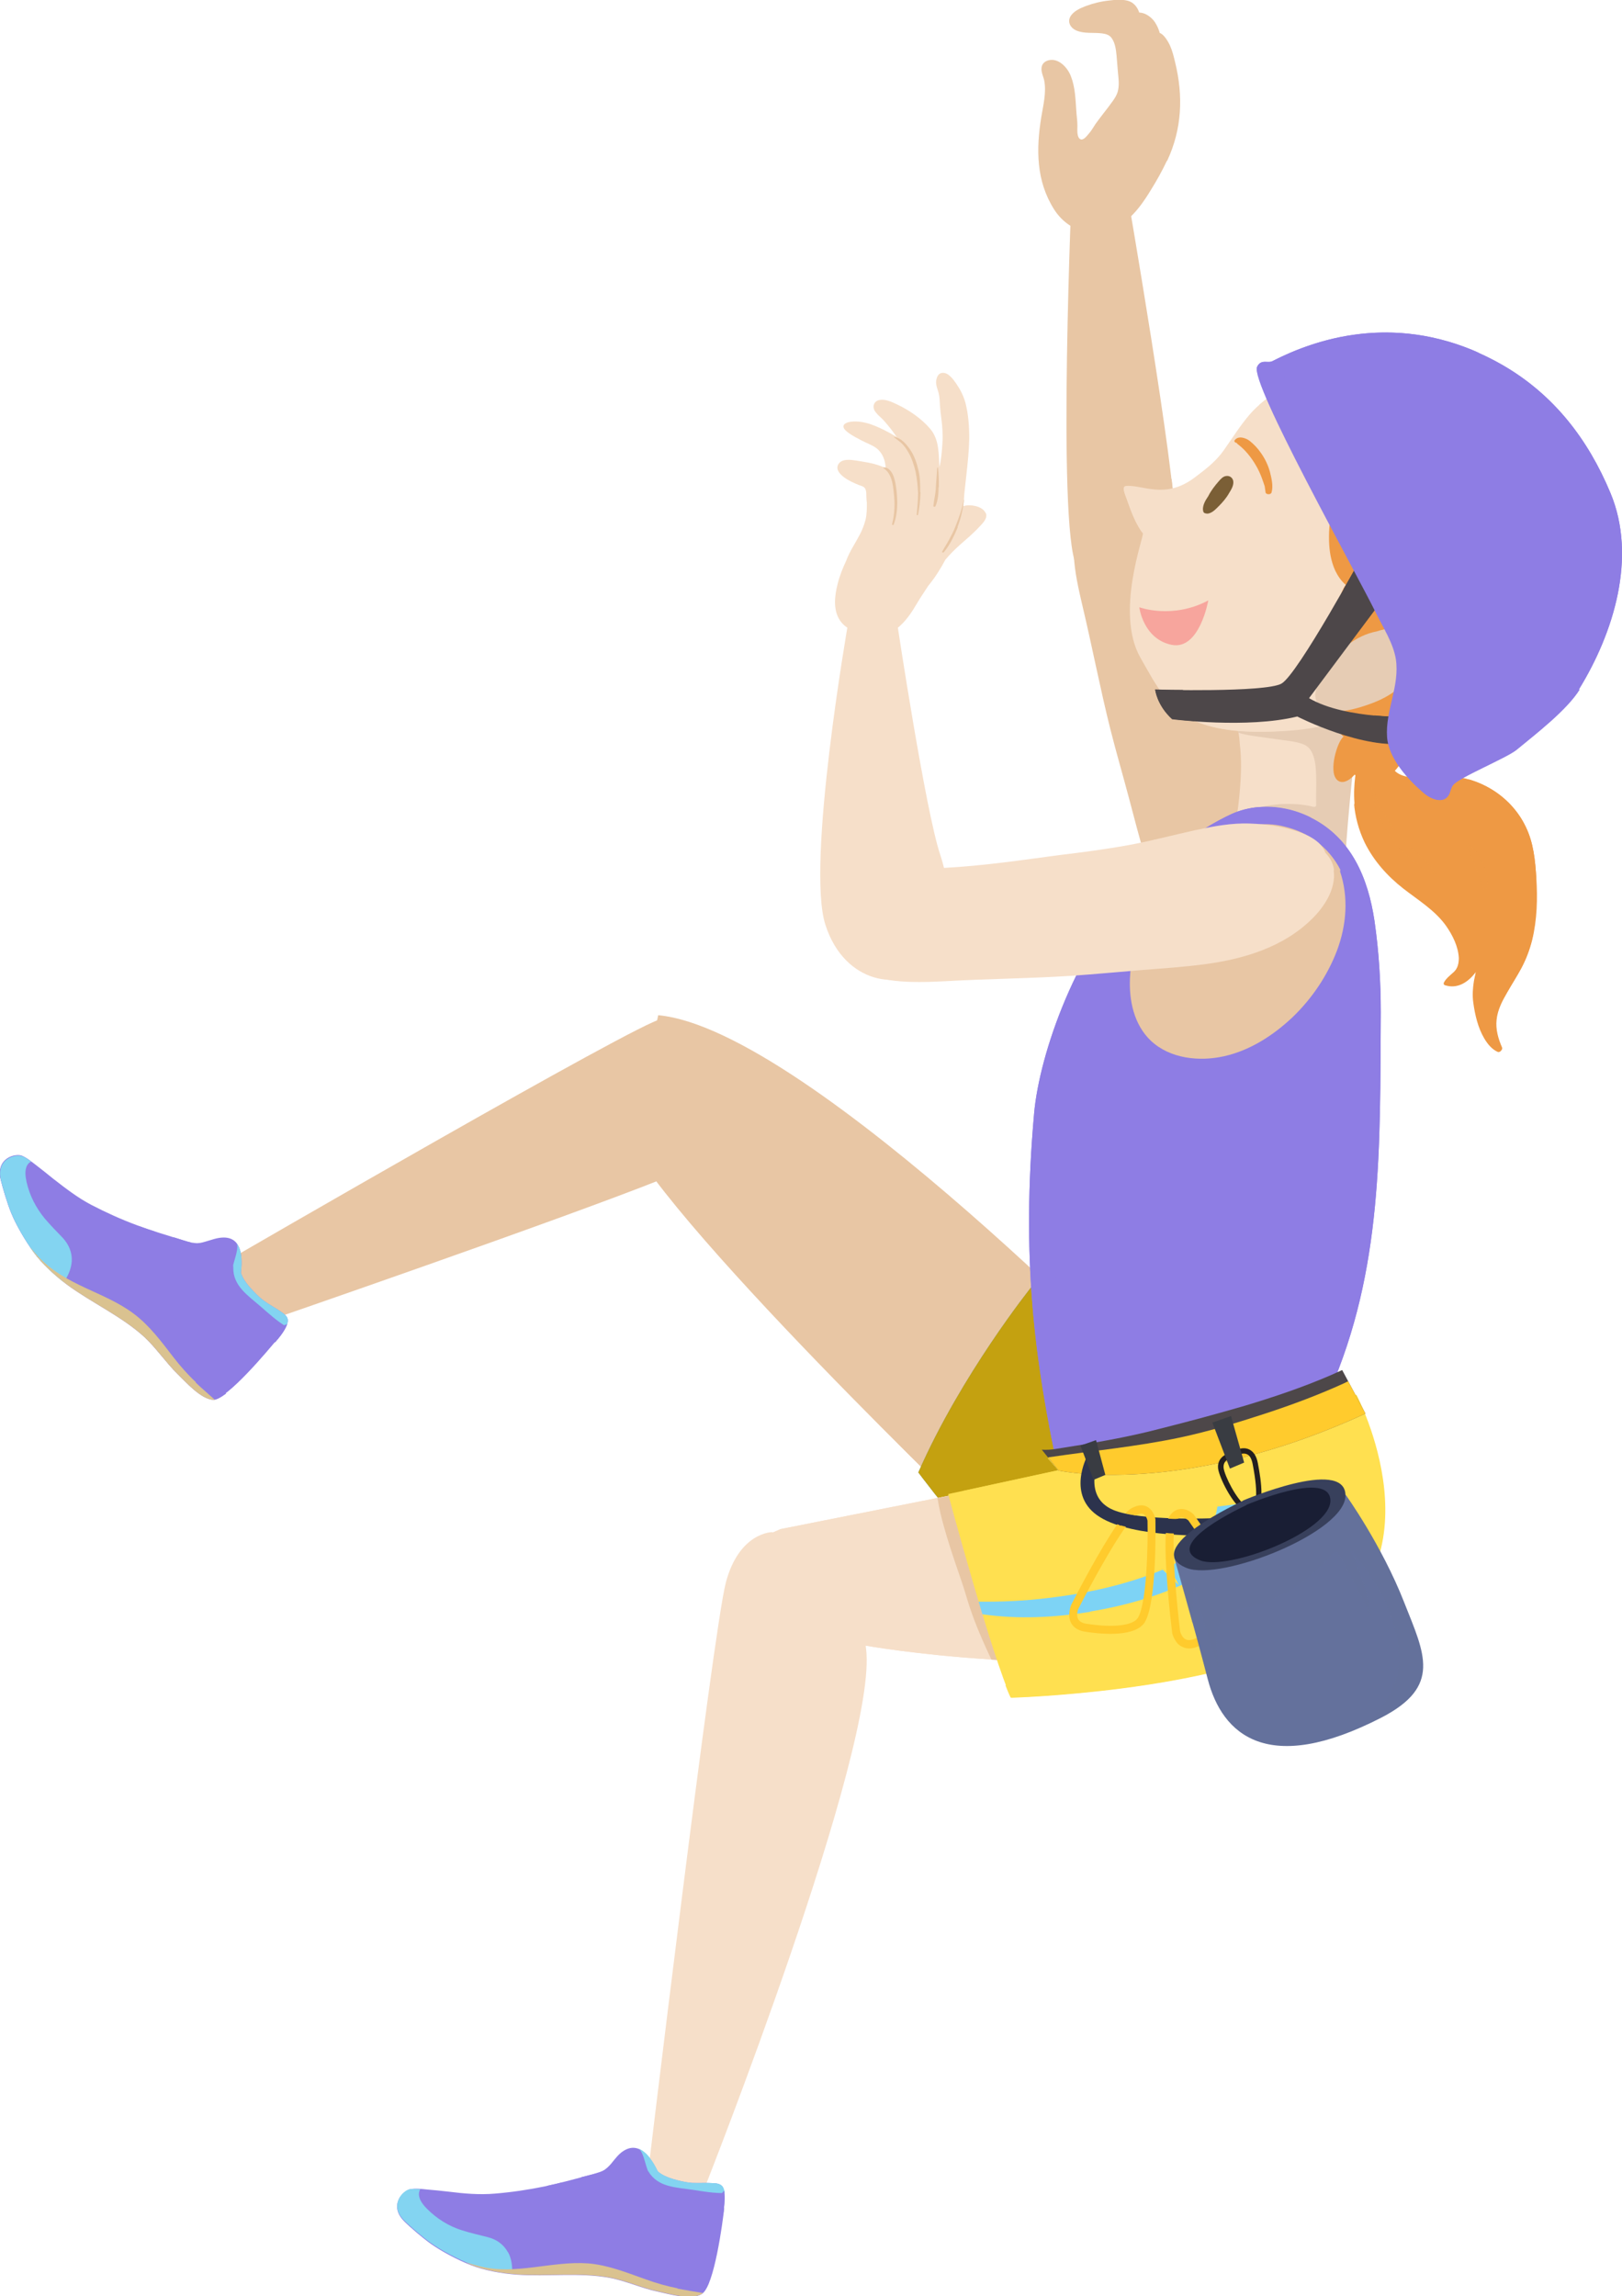 <?xml version="1.0" encoding="UTF-8"?> <svg xmlns="http://www.w3.org/2000/svg" viewBox="0 0 59.24 83.87"><defs><style> .cls-1, .cls-2 { fill: #e6ccb4; } .cls-3, .cls-4, .cls-5, .cls-6, .cls-7, .cls-8, .cls-2, .cls-9 { mix-blend-mode: multiply; } .cls-3, .cls-10 { fill: #4d4749; } .cls-11, .cls-12, .cls-13, .cls-14 { mix-blend-mode: screen; } .cls-11, .cls-15, .cls-9 { fill: #8e7de4; } .cls-16 { fill: #393c42; } .cls-17, .cls-8 { fill: #64719c; } .cls-18, .cls-4 { fill: #e8c6a4; } .cls-19 { fill: #191e34; } .cls-12 { fill: #7dd3f5; } .cls-13, .cls-20 { fill: #7b5f36; } .cls-21 { fill: #38405c; } .cls-22 { fill: #ffcb2d; } .cls-23 { fill: #231f20; } .cls-24 { isolation: isolate; } .cls-25, .cls-7 { fill: #f6dfc9; } .cls-26 { fill: #c4a110; } .cls-27 { fill: #83d4f1; } .cls-5, .cls-28 { fill: #ffe050; } .cls-29 { fill: #2c334d; } .cls-6, .cls-30, .cls-14 { fill: #e94; } .cls-31 { fill: #5797ac; } .cls-32 { fill: #f7a59d; } .cls-33 { fill: #dac290; } .cls-14 { opacity: .28; } .cls-8 { opacity: .6; } </style></defs><g class="cls-24"><g id="_Слой_2" data-name="Слой 2"><g id="_Слой_1-2" data-name="Слой 1"><g><path class="cls-18" d="M46.06,35.39c.24-.08.42-.23.55-.42.41-.24.54-.78.6-1.21.07-.55.05-1.13-.03-1.68-.09-.67-.34-1.31-.59-1.94-.32-.78-.68-1.53-.98-2.32-.29-.79-.55-1.59-.8-2.4-.26-.82-.54-1.64-.78-2.46-.23-.77-.43-1.55-.6-2.34-.13-.65-.27-1.34-.61-1.92-.17-.28-.4-.53-.7-.69-.31-.16-.66-.21-1.01-.17-.6.06-1.22.32-1.56.84-.3.47-.36,1.06-.33,1.61.03.61.17,1.22.31,1.82.36,1.51.65,3.04,1.03,4.55.21.83.45,1.65.67,2.48.2.74.38,1.48.61,2.21.44,1.37,1.12,2.72,2.33,3.57.52.36,1.24.67,1.87.47Z"></path><path class="cls-18" d="M39.16,6.53s-.56,12.65.15,14.12c.71,1.47,3.54.13,3.6-1.54.06-1.67-1.78-12.29-1.78-12.29l-1.97-.29Z"></path><path class="cls-25" d="M36,18.74c-.07-.15-.24-.23-.39-.26-.12-.03-.3-.04-.43.01.02-.15.03-.31.04-.46.02-.21.05-.43.07-.64.05-.45.1-.91.11-1.37,0-.44-.03-.88-.14-1.31-.07-.25-.18-.47-.33-.69-.11-.16-.3-.43-.52-.4-.11.01-.17.1-.2.2-.06.2.02.34.07.53.04.15.04.31.05.46.01.16.03.31.05.47.04.3.06.61.04.91-.02.29-.04.59-.11.87,0,0,0,.02,0,.02,0,0,0,0,0-.01-.03-.49,0-1-.33-1.4-.33-.39-.79-.7-1.24-.91-.19-.09-.41-.19-.62-.15-.2.04-.27.23-.17.4.06.09.14.17.22.24.1.09.19.2.28.31.11.13.2.26.3.4-.15-.09-.31-.18-.47-.26-.29-.14-.59-.27-.91-.3-.13-.01-.26-.01-.38.02-.06.02-.13.04-.17.1-.06.12.09.23.17.29.15.11.33.2.5.29.17.09.36.15.52.27.24.19.32.45.34.73-.06-.03-.13-.06-.19-.08-.29-.11-.6-.15-.9-.2-.2-.03-.5-.07-.63.12-.13.19.04.37.18.48.17.13.37.22.57.3.09.03.19.05.23.15.03.07.03.15.03.22,0,.09.01.19.02.28,0,.21,0,.42-.05.62-.05.19-.12.37-.21.54-.16.31-.37.61-.49.94-.13.28-.25.57-.32.87-.11.43-.17.95.1,1.34.13.18.3.29.5.37.39.2.84.26,1.25.09.4-.17.68-.51.91-.87.12-.19.23-.39.36-.58.06-.1.13-.19.19-.29,0,0,0,0,0,0,.24-.29.45-.62.63-.96.16-.19.34-.37.53-.54.25-.22.5-.43.72-.67.12-.13.31-.31.22-.5Z"></path><g><g><path class="cls-30" d="M56.11,32.07c-.04-.64-.1-1.29-.39-1.88-.49-1.02-1.51-1.71-2.63-1.83-.51-.06-1.02.06-1.53.03-.22-.02-.44-.07-.6-.22-.2-.18-.29-.45-.33-.72-.01-.1-.03-.22-.12-.29-.08-.07-.21-.08-.31-.07-.04,0-.07.02-.11.03-.01-.01-.04-.01-.06,0-.02.02-.03.03-.05.05-.08.06-.15.14-.2.22-.11.18-.17.38-.21.59-.07.27-.1.56-.11.83-.03.67.1,1.33.4,1.93.33.67.83,1.23,1.42,1.69.54.42,1.15.79,1.55,1.35.24.34.45.76.47,1.18,0,.22-.05.41-.21.55-.12.11-.26.21-.34.36-.01.03,0,.06.03.08.47.16.87-.11,1.14-.48-.02.11-.05.23-.07.34-.04.26-.06.52-.02.79.06.44.17.91.4,1.3.12.2.27.39.49.49.07.03.17-.06.14-.13-.14-.32-.24-.66-.2-1.02.04-.37.21-.69.39-1,.17-.3.36-.59.52-.89.17-.32.3-.66.39-1.02.18-.74.2-1.52.15-2.28Z"></path><g><path class="cls-14" d="M53.44,30.66c.12.21.22.43.31.65.18.46.33.92.52,1.37.11-.46.04-.93-.22-1.35-.16-.26-.37-.48-.61-.67Z"></path><path class="cls-14" d="M52.46,31.94c-.17-.28-.42-.51-.66-.74-.26-.23-.53-.46-.74-.73-.24-.31-.45-.65-.64-1-.12-.24-.23-.48-.33-.73,0,.02,0,.03,0,.05.19,1.35,1.08,2.62,2.35,3.14Z"></path></g><path class="cls-6" d="M56.11,32.07c-.04-.64-.1-1.29-.39-1.88-.41-.86-1.2-1.48-2.1-1.73.23.15.45.31.66.5.41.38.74.84.94,1.36.24.6.33,1.25.35,1.89.05,1.35-.19,2.86-1.16,3.88-.05.05-.14-.01-.12-.08.16-.48.15-1,.07-1.49-.11-.73-.35-1.43-.74-2.07-.11-.18-.25-.39-.41-.57.52.73.79,1.72.45,2.56-.03.07-.12.06-.14,0-.2-.61-.54-1.13-.99-1.58-.41-.4-.88-.73-1.32-1.1-.42-.35-.81-.74-1.13-1.19-.27-.38-.49-.8-.63-1.25.04.5.17.99.39,1.45.33.67.83,1.23,1.42,1.69.54.42,1.15.79,1.55,1.35.24.34.45.76.47,1.18,0,.22-.05.41-.21.55-.12.11-.26.21-.34.36-.01.03,0,.06.03.08.47.16.87-.11,1.14-.48-.02.11-.05.23-.07.34-.04.26-.06.52-.02.79.06.44.17.91.4,1.3.12.2.27.39.49.49.07.03.17-.06.14-.13-.14-.32-.24-.66-.2-1.02.04-.37.21-.69.39-1,.17-.3.36-.59.52-.89.17-.32.3-.66.39-1.02.18-.74.2-1.52.15-2.28Z"></path></g><path class="cls-4" d="M42.12,18.02c-.31-.16-.66-.21-1.01-.17-.07,0-.14.02-.21.03.09.4.31.77.47,1.14.09.21.16.43.15.66-.02.28-.11.56-.18.83-.08.32-.13.65-.17.97-.04.33-.07.67-.07,1.01,0,.6.11,1.2.32,1.76.4,1.06,1.15,1.95,2.07,2.6.65.45,1.38.78,2.13,1.01,0,0,0-.01,0-.02-.29-.79-.55-1.59-.8-2.4-.26-.82-.54-1.64-.78-2.46-.23-.77-.43-1.55-.6-2.34-.13-.65-.27-1.34-.61-1.92-.17-.28-.4-.53-.7-.69Z"></path><path class="cls-25" d="M44.99,30.49c-.04.16-.06.32-.02.42.04.09.12.15.21.18.19.07.41.05.61.07.7.06,3.07.13,3.35-.18,0-.16.41-5.52.85-6.21-.02-.05-.05-.09-.1-.13-.17-.12-.41-.12-.61-.11-.23.01-.46.06-.68.09-.54.07-1.09.18-1.61.36-.51.17-.96.45-1.42.71-.15.09-.32.16-.46.27-.05.04-.12.1-.13.16-.02.09.08.17.11.24,0,.01.02.02.04.02.11.24.13.53.15.78.07.58.05,1.16,0,1.74-.03.35-.07.71-.14,1.06-.02.13-.1.33-.15.52Z"></path><path class="cls-2" d="M49.98,24.78s-.05-.09-.1-.13c-.17-.12-.41-.12-.61-.11-.23.01-.46.06-.68.09-.54.07-1.09.18-1.61.36-.51.17-.96.45-1.42.71-.15.09-.32.16-.46.27-.05.04-.12.1-.13.16-.02.09.08.17.11.24,0,.01.02.02.04.02.05.11.08.24.11.37.2.07.42.1.61.13.36.05.71.1,1.07.15.19.02.38.05.56.1.14.04.28.1.37.22.2.27.22.66.23.98.01.36-.01.71,0,1.07,0,.05-.06.07-.1.06-.38-.1-.79-.12-1.18-.1-.52.03-1.09.16-1.6.4-.01.07-.02.13-.03.2-.02.13-.1.33-.15.52-.04.16-.06.32-.02.42.04.09.12.15.21.18.19.07.41.05.61.07.7.06,3.07.13,3.35-.18,0-.16.41-5.52.85-6.21Z"></path><path class="cls-4" d="M40.89,17.4c-.02.09-.03.17-.02.26.04.48.32.91.5,1.34.09.21.16.43.15.66-.02.28-.11.56-.18.83-.05.2-.09.42-.12.63.86-.33,1.67-1.12,1.7-2.01.01-.3-.04-.87-.13-1.62-.61.14-1.28-.07-1.89-.09Z"></path><path class="cls-25" d="M52.48,22.89c.66-1.04,1.08-2.25,1.11-3.5.03-1.21-.28-2.43-.9-3.48-.64-1.1-1.64-2.05-2.9-2.38-.33-.09-.67-.14-1.01-.12-.31.02-.61.1-.9.21-.28.11-.56.23-.81.38-.11.06-.22.14-.32.22-.4.27-.79.55-1.11.92-.35.41-.63.86-.94,1.3-.28.4-.64.68-1.04.98-1.1.85-1.93.27-2.54.33-.17.02-.02.34.04.5.09.26.18.51.3.76.08.16.17.33.28.47.06.08-1.03,2.89-.09,4.54.57,1,1.04,1.95,2.14,2.37.86.32,1.8.35,2.72.32.73-.03,1.47-.09,2.17-.32.69-.22,1.22-.59,1.74-1.08.78-.75,1.5-1.55,2.06-2.42Z"></path><path class="cls-7" d="M41.7,19.42c.14.03.28.03.41.03.24,0,.48-.06.7-.16-.17-.09-.35-.16-.52-.24-.19-.09-.37-.21-.52-.35-.28-.27-.46-.61-.67-.93-.12.05.02.34.07.5.09.26.18.51.3.76.07.14.15.28.24.41Z"></path><path class="cls-7" d="M52.48,22.89c.66-1.04,1.08-2.25,1.11-3.5.03-1.21-.28-2.43-.9-3.48-.64-1.1-1.64-2.05-2.9-2.38-.33-.09-.67-.14-1.01-.12-.31.02-.61.1-.9.21-.28.11-.56.23-.81.38-.11.06-.22.14-.32.22-.26.17-.51.35-.75.56.19.86.6,1.66,1,2.43.24.46.49.93.69,1.4.22.5.42,1.01.54,1.55.11.54.09,1.07-.08,1.6-.17.52-.42,1.02-.75,1.46-.32.43-.73.81-1.23,1.02-.58.24-1.21.3-1.83.38-.66.08-1.31.12-1.97.08-.11,0-.22-.01-.33-.01.44.74.91,1.38,1.76,1.71.86.32,1.8.35,2.72.32.73-.03,1.47-.09,2.17-.32.69-.22,1.22-.59,1.74-1.08.78-.75,1.5-1.55,2.06-2.42Z"></path><path class="cls-30" d="M54.31,24.41c-.02-.32-.1-.74-.38-.94.31-.17.41-.61.46-.94.07-.56.01-1.13-.25-1.63-.15-.28-.37-.6-.68-.7-.13-.04-.32-.06-.34-.22-.02-.12.04-.26.04-.38,0-.66-.28-1.35-.76-1.8-.53-.52-1.24-.7-1.96-.75.05-.14.02-.29-.14-.39-.2-.13-.46-.12-.68-.04-.43.16-.6.6-.63,1.04-.12.27-.24.53-.31.82-.11.42-.15.85-.14,1.27.01.38.07.75.23,1.1.09.18.21.37.38.51-.17.24-.25.55-.27.83-.03.45.07.97.39,1.3-.3.24-.44.61-.52.98-.06.3-.11.62-.09.92,0,.22.03.44.07.66.04.24.08.49.2.7.04.06.08.11.14.15-.11.11-.18.27-.23.41-.1.28-.17.62-.13.91.03.21.17.39.4.33.14-.04.26-.14.37-.26,0,0,0,0,0,0,.15.24.43.33.7.3.56-.07.92-.57,1.19-1.06,0,0,0,.02.02.02.13.16.34.18.53.14.44-.07.82-.37,1.13-.67.68-.66,1.33-1.63,1.26-2.62Z"></path><path class="cls-1" d="M51.73,24.09c.07-.36,0-.78-.34-.99-.33-.2-.75-.16-1.1-.04,0,0,0,0,0,0-.77.14-1.45.72-1.87,1.36-.19.28-.37.62-.38.97,0,.34.24.53.56.57.41.06.84-.05,1.24-.18.4-.13.8-.3,1.13-.56.37-.28.7-.67.78-1.14Z"></path><path class="cls-10" d="M49.83,20.16s-2.43,4.48-3.03,4.81c-.6.33-4.61.22-4.61.22,0,0,.06.57.62,1.08,0,0,2.74.35,4.57-.1,0,0,2.48,1.27,4.12.96l.19-.94s-2.54.1-3.88-.69l2.74-3.67-.73-1.65Z"></path><path class="cls-3" d="M50.11,27.09c.48.08.97.11,1.39.03l.19-.94s-.66.03-1.49-.05c-.02.32-.05.65-.09.97Z"></path><path class="cls-3" d="M49.5,22.43c.07.17.14.35.2.52l.86-1.14-.73-1.65s-.32.59-.76,1.36c.16.3.3.6.43.91Z"></path><path class="cls-15" d="M57.66,25.19c1.29-2.09,2.13-4.86,1.16-7.18-.82-1.97-2.07-3.59-3.93-4.67-3.56-2.05-6.72-1.03-8.43-.14-.16.08-.41-.09-.55.2-.27.57,3.6,7.47,4.36,9.02.26.53.61,1.06.71,1.65.15.99-.39,1.89-.32,2.85.05.78.77,1.56,1.33,2.04.24.21.74.45.93.03.04-.1.06-.22.13-.31.19-.27,1.95-.99,2.32-1.29.69-.57,1.84-1.45,2.31-2.21Z"></path><path class="cls-11" d="M46.19,13.64s.05-.08.1-.06c.52.16.91.54,1.29.91-.01-.04-.02-.07-.03-.11-.08-.2-.2-.39-.24-.6-.04-.21.03-.4.18-.55.3-.32.81-.43,1.22-.52.49-.11.99-.16,1.49-.22.51-.06,1.01-.1,1.53-.08.8.04,1.58.22,2.32.49-3.2-1.44-6-.52-7.58.29-.16.08-.41-.09-.55.2-.07.15.15.75.53,1.58-.14-.43-.25-.87-.24-1.33Z"></path><path class="cls-9" d="M57.66,25.19c1.29-2.09,2.13-4.86,1.16-7.18-.82-1.97-2.07-3.59-3.93-4.67-.68-.39-1.35-.67-2-.86.24.14.47.29.69.45,1.02.73,1.89,1.66,2.51,2.75.28.49.5,1,.67,1.54.17.54.3,1.11.33,1.67.06,1.11-.19,2.22-.72,3.2-.52.97-1.31,1.8-2.25,2.38-.37.23-.76.45-1.17.59-.37.13-.82.18-1.13-.11-.33-.3-.25-.79-.2-1.18.03-.22.05-.42,0-.64-.06-.25-.16-.49-.29-.71-.26-.46-.62-.86-.94-1.28-.35-.46-.63-.96-.91-1.47-.62-1.14-1.19-2.32-1.69-3.52-.42-1-.78-2.02-1.09-3.06-.08.04-.15.07-.22.11-.16.08-.41-.09-.55.2-.27.57,3.6,7.47,4.36,9.02.26.53.61,1.06.71,1.65.15.99-.39,1.89-.32,2.85.05.78.77,1.56,1.33,2.04.24.21.74.45.93.03.04-.1.06-.22.13-.31.19-.27,1.95-.99,2.32-1.29.69-.57,1.84-1.45,2.31-2.21Z"></path><path class="cls-2" d="M50.81,24.25c0-.13-.06-.27-.17-.33-.23-.12-.55,0-.75.12-.45.24-.9.67-1.04,1.18,0,.03.04.03.05,0,.08-.13.16-.26.26-.38.1.09.27.12.4.11.08,0,.16-.02.24-.04.07-.02.14-.04.21-.06.02,0,.04-.02.03-.04,0-.02-.03-.02-.05-.02-.07.01-.14.01-.21.01-.04,0-.08,0-.12,0-.02,0-.04,0-.06,0,0,0-.02,0-.03,0,0,0,0,0,0,0,0,0,0,0,0,0,0,0-.03,0-.03,0,0,0-.02,0-.02,0-.02,0-.04,0-.05-.01,0,0-.01,0-.02,0,0,0,0,0-.01,0,0,0-.02,0-.02,0,0,0,0,0-.01,0-.01,0-.02-.02-.04-.02,0,0,0,0,0,0,0,0,0,0,0,0,0,0-.02-.02-.03-.03,0,0-.01,0-.02-.01.15-.16.33-.31.51-.44.17-.12.37-.22.58-.25.13-.02.22.03.26.16.03.11.03.26-.05.35-.02.02.02.03.04.02.1-.08.18-.17.19-.3Z"></path><path class="cls-30" d="M46.44,17.99c.07-.24,0-.52-.06-.76-.07-.25-.18-.48-.33-.69-.11-.16-.25-.31-.4-.43-.14-.11-.41-.21-.55-.04-.05.06.02.1.07.11,0,0,.01.02.02.03.28.21.5.48.68.79.09.15.16.31.22.47.03.09.07.19.1.29.01.07.02.14.03.21,0,.1.19.11.22.02Z"></path><path class="cls-7" d="M45.53,18.39c0-.14,0-.27,0-.41-.02-.25-.08-.51-.19-.74-.07-.15-.17-.32-.32-.39-.16-.08-.34,0-.42.15,0,0,0,.02,0,.03,0,0,.01.02.03.02.08,0,.12-.09.2-.1.05-.01.1.02.14.06.11.1.18.24.24.37.09.22.14.45.16.69.01.12.02.24.02.36,0,.12,0,.25.01.37,0,.03.07.04.08,0,.04-.13.05-.27.06-.41Z"></path><path class="cls-20" d="M44.89,18.01c.08-.13.18-.29.15-.45-.03-.13-.15-.2-.28-.17-.1.02-.18.11-.25.19-.14.16-.28.34-.38.54-.11.16-.24.38-.18.57.02.06.1.07.16.07.16-.02.29-.16.4-.27.14-.14.28-.3.38-.48Z"></path><path class="cls-13" d="M44.81,17.98s.07-.11.05-.16c-.01-.05-.06-.07-.1-.06-.04,0-.07.04-.09.07-.05.06-.1.12-.14.2-.04.06-.09.14-.06.21,0,.02.04.03.06.02.06,0,.11-.06.15-.1.05-.05.1-.11.14-.17Z"></path><path class="cls-32" d="M41.61,22.18s1.21.45,2.52-.25c0,0-.32,1.84-1.35,1.62-1.03-.22-1.17-1.37-1.17-1.37Z"></path></g><path class="cls-18" d="M42.52,51.06s-12.95-13.47-18.48-13.98c0,0-.39,2-1.32,3.55-.93,1.56,12.55,14.54,12.55,14.54,0,0,3.26,3.95,4.77,3.8,1.51-.15,2.48-7.91,2.48-7.91Z"></path><path class="cls-4" d="M40.04,58.97c1.51-.15,2.48-7.91,2.48-7.91,0,0-2.01-1.79-4.73-3.8-.26.14-.52.28-.77.43-1.13.7-2.14,1.6-2.93,2.67-.54.73-.97,1.52-1.3,2.36,1.44,1.45,2.48,2.45,2.48,2.45,0,0,3.26,3.95,4.77,3.8Z"></path><g><path class="cls-18" d="M26.34,40.48s1.7,1.05-2.14,2.58c-3.84,1.53-14.45,5.19-14.45,5.19l-1.42-2.22s15.16-8.79,15.81-8.8c.66,0,2.2,3.25,2.2,3.25Z"></path><g><path class="cls-15" d="M10.14,48.92c.14-.17.3-.38.36-.6.05-.17-.05-.28-.18-.37-.22-.16-.46-.28-.68-.44-.19-.14-.37-.33-.53-.51-.13-.15-.25-.32-.31-.51.06-.54.05-1.29-.63-1.29-.24,0-.45.09-.67.15-.13.04-.26.07-.39.05-.15-.01-.29-.06-.43-.1-.56-.18-1.13-.34-1.68-.55-.57-.21-1.12-.46-1.66-.74-.5-.26-.95-.61-1.4-.96-.21-.17-.42-.34-.63-.5-.16-.12-.32-.26-.51-.34-.24-.09-.95.08-.78.86.08.33.25.89.38,1.21.19.47.52,1.02.82,1.44.32.44.8.87,1.23,1.19.9.66,1.99,1.15,2.82,1.91.41.38.81.96,1.21,1.35.31.3.85.92,1.31.94.5.01,2.02-1.81,2.34-2.2Z"></path><path class="cls-27" d="M8.52,46.24s0,.04,0,.06c-.01.67.54,1.02,1,1.42.29.25.59.53.93.73.02-.04.04-.09.05-.13.05-.17-.05-.28-.18-.37-.22-.16-.46-.28-.68-.44-.19-.14-.37-.33-.53-.51-.13-.15-.25-.32-.31-.51.04-.37.05-.83-.17-1.09.12.15-.08.62-.12.84Z"></path><path class="cls-9" d="M6.34,45.19c.08.27.11.55.06.83-.04.23-.17.42-.22.65-.04.18.03.27.22.28.14,0,.3,0,.41-.1.09-.08.15-.19.18-.31.08-.29.06-.61.02-.9-.01-.09-.03-.17-.04-.26-.09-.02-.19-.05-.28-.08-.12-.04-.23-.07-.35-.11Z"></path><path class="cls-9" d="M5,46.04c-.05.17-.08.37.1.47.26.13.51,0,.6-.25.09-.26.08-.56.05-.83-.02-.15-.05-.3-.1-.45-.18-.06-.37-.12-.55-.19.04.21.05.43.05.63,0,.22-.09.42-.15.62Z"></path><path class="cls-9" d="M8.1,50.28c.02-.52.55-.8.98-.96.32-.12.65-.21.98-.3.03-.04.06-.07.08-.1.13-.16.28-.36.35-.56-.52.22-1.08.35-1.62.53-.55.19-1.17.44-1.68.03-.2-.15-.35-.35-.52-.53-.2-.21-.43-.38-.68-.52-.52-.31-1.1-.51-1.67-.73-.55-.21-1.08-.45-1.56-.8-.5-.37-.95-.82-1.33-1.31-.42-.53-.7-1.15-.89-1.79-.08-.27-.16-.61-.07-.89.02-.06.04-.1.07-.14-.29.05-.65.3-.51.88.08.33.25.89.38,1.21.19.47.52,1.02.82,1.44.32.44.8.87,1.23,1.19.9.66,1.99,1.15,2.82,1.91.41.38.81.96,1.21,1.35.31.3.85.92,1.31.94.11,0,.27-.09.46-.23-.1-.19-.17-.4-.16-.61Z"></path><path class="cls-27" d="M2.62,46.07c.02-.33-.11-.62-.33-.86-.22-.23-.45-.46-.66-.71-.32-.39-.55-.84-.66-1.33-.04-.19-.08-.44.03-.62.04-.06.08-.1.14-.12-.11-.08-.21-.16-.33-.2-.24-.09-.95.08-.78.86.08.33.25.89.38,1.21.19.47.52,1.02.82,1.44.29.4.71.79,1.1,1.09.15-.22.27-.47.29-.76Z"></path><path class="cls-33" d="M7.15,50.48c-.3-.28-.56-.58-.81-.9-.44-.57-.88-1.17-1.46-1.6-.53-.4-1.16-.66-1.76-.94-.6-.28-1.18-.59-1.64-1.06-.14-.14-.26-.29-.39-.44.05.07.09.14.14.2.32.44.8.87,1.23,1.19.9.66,1.99,1.15,2.82,1.91.41.38.81.96,1.21,1.35.31.3.85.92,1.31.94.01,0,.03,0,.05,0-.23-.21-.47-.41-.7-.63Z"></path></g></g><path class="cls-31" d="M40.93,49.49s-2.64-2.15-3.27-2.47c0,0-2.55,3.18-4.12,6.76,0,0,3.47,4.68,5.49,5.67l1.9-9.96Z"></path><path class="cls-26" d="M40.93,49.49s-2.64-2.15-3.27-2.47c0,0-2.55,3.18-4.12,6.76,0,0,3.47,4.68,5.49,5.67l1.9-9.96Z"></path><path class="cls-15" d="M45.95,29.48c-.33.03-.66.11-.97.25-1.21.56-2.28,1.42-3.22,2.36-2.45,2.43-3.8,6.43-3.99,8.56-.47,5.26,0,8.95.88,13.07,0,0,1.7,2.31,6.36,1.3-.02-.01,3.43-3.93,3.54-4.18,1.96-4.48,1.85-8.91,1.88-13.86,0-1.12-.07-2.23-.23-3.34-.23-1.55-.84-3.03-2.33-3.77-.59-.3-1.27-.44-1.92-.38Z"></path><path class="cls-11" d="M39.55,52.22c-.3-1.19-.57-2.39-.76-3.6-.18-1.15-.27-2.31-.34-3.47-.13-2.21-.04-4.43.48-6.59.45-1.91,1.28-3.71,2.38-5.33.61-.9,1.31-1.74,2.06-2.52-.57.42-1.11.9-1.61,1.39-2.45,2.43-3.8,6.43-3.99,8.56-.47,5.26,0,8.95.88,13.07,0,0,.42.58,1.43,1.03-.18-.84-.32-1.69-.53-2.52Z"></path><path class="cls-9" d="M47.88,29.86c-.59-.3-1.27-.44-1.92-.38-.33.03-.66.11-.97.25-1.21.56-2.28,1.42-3.22,2.36-.38.38-.73.79-1.06,1.23-.21.75-.34,1.52-.35,2.29-.01.96.17,2,.83,2.74.36.4.82.67,1.34.8.64.15,1.32.12,1.94.34.31.11.61.28.82.53.22.26.34.58.41.9.08.36.09.72.1,1.08,0,.36-.03.73-.01,1.09.06,1.28.13,2.56-.07,3.84-.18,1.19-.6,2.36-1.49,3.21-.75.71-1.71,1.19-2.68,1.51-1.03.34-2.14.51-3.23.4.1.55.21,1.1.33,1.66,0,0,1.7,2.31,6.36,1.3-.02-.01,3.43-3.93,3.54-4.18,1.96-4.48,1.85-8.91,1.88-13.86,0-1.12-.07-2.23-.23-3.34-.23-1.55-.84-3.03-2.33-3.77Z"></path><path class="cls-18" d="M48.95,31.81s0-.03,0-.05c-.21-.41-.51-.76-.87-1.03-.34-.26-.75-.44-1.17-.54-.38-.1-.79-.11-1.18-.05-.79.13-1.48.56-2.07,1.09-.61.55-1.13,1.22-1.56,1.92-.47.77-.78,1.65-.83,2.56-.04.82.14,1.71.76,2.3.7.66,1.77.77,2.67.57.95-.21,1.8-.76,2.5-1.42.71-.68,1.28-1.52,1.63-2.44.35-.93.43-1.95.11-2.9Z"></path><path class="cls-4" d="M41.28,35.7s0,.05,0,.08c.1.03.2.05.31.07.57.1,1.16.05,1.73-.02,1.22-.14,2.4-.53,3.42-1.2.51-.33.98-.73,1.34-1.23.29-.39.52-.87.53-1.37.01-.77-.62-1.3-1.28-1.57-.6-.24-1.3-.34-1.95-.24-.64.18-1.22.56-1.71,1.01-.61.55-1.13,1.22-1.56,1.92-.47.77-.78,1.65-.83,2.56Z"></path><g><path class="cls-25" d="M48.72,31.77c-.03-.25-.15-.45-.31-.62-.16-.44-.67-.67-1.08-.8-.53-.17-1.1-.25-1.66-.27-.68-.03-1.35.1-2.01.24-.82.18-1.63.4-2.46.55-.83.15-1.67.26-2.5.36-.85.11-1.71.24-2.56.33-.8.09-1.61.15-2.41.17-.67.02-1.37.02-2,.26-.31.12-.6.3-.8.57-.21.28-.32.62-.35.96-.05.6.1,1.26.55,1.69.41.38.98.54,1.52.61.61.07,1.23.05,1.84.02,1.55-.09,3.11-.1,4.66-.2.86-.06,1.71-.14,2.56-.21.76-.06,1.52-.11,2.28-.21,1.43-.19,2.88-.62,3.93-1.66.45-.44.88-1.1.79-1.76Z"></path><path class="cls-25" d="M30.96,22.85s-1.53,8.76-.81,10.94c.71,2.19,2.81,2.4,3.66,1.5.85-.9,1.06-2.46.53-4.07-.54-1.6-1.57-8.44-1.57-8.44l-1.79.07Z"></path></g><path class="cls-3" d="M43.21,25.2c-.59,0-1.02-.02-1.02-.02,0,0,.06.57.62,1.08,0,0,.32.04.81.08-.15-.38-.29-.76-.42-1.14Z"></path><g><path class="cls-18" d="M42.63,5.87c.54-1.16.59-2.36.29-3.59-.05-.21-.1-.42-.19-.62-.04-.09-.21-.41-.37-.45-.04-.14-.1-.28-.18-.4-.12-.18-.35-.35-.57-.35-.07-.2-.2-.37-.41-.43-.22-.06-.47-.04-.7-.01-.29.03-.57.1-.84.2-.21.08-.46.19-.57.39-.11.2.01.41.21.5.29.13.64.07.95.11.15.02.29.06.37.2.11.17.14.4.16.61.02.2.03.41.05.61.02.21.05.42.01.63-.04.25-.22.44-.36.64-.16.21-.32.41-.47.62-.08.12-.15.25-.25.36-.06.07-.2.26-.31.19-.13-.08-.1-.35-.1-.49,0-.18-.03-.36-.04-.54-.03-.42-.04-.87-.2-1.27-.11-.29-.41-.63-.75-.59-.16.02-.3.11-.32.28-.02.17.07.33.1.48.08.44-.04.9-.11,1.33-.19,1.17-.19,2.33.47,3.37.6.94,1.75,1.12,2.62.42.37-.3.65-.7.9-1.11.22-.35.42-.71.6-1.09Z"></path><path class="cls-4" d="M41.92,2.09c-.05-.28-.09-.55-.12-.83-.02-.13-.03-.27-.06-.4-.03-.13-.05-.29-.14-.4,0-.01-.04-.01-.04,0,0,.13.06.27.08.4.02.14.04.28.06.42.03.27.07.53.12.8.09.55.08,1.12-.06,1.67,0,.04.06.05.07.01.17-.54.18-1.12.09-1.68Z"></path><path class="cls-4" d="M42.61,3.74c.01-.28.01-.56,0-.84-.01-.28-.03-.57-.05-.85-.01-.14-.03-.28-.05-.42-.02-.14-.05-.28-.11-.4,0-.01-.04-.02-.04,0,0,.14.02.28.04.41.02.14.03.27.04.41.03.28.04.55.05.83.02.27.03.53.02.8,0,.26.01.53-.07.78,0,.02.04.03.05,0,.1-.23.11-.49.12-.73Z"></path></g><g><path class="cls-18" d="M32.74,17.89c-.02-.18-.05-.36-.12-.53-.06-.14-.17-.29-.34-.29-.01,0-.03.02-.01.03.29.19.34.57.37.88.05.39.04.78-.06,1.17,0,.03.05.04.06.01.15-.39.15-.85.1-1.27Z"></path><path class="cls-18" d="M33.61,17.98c0-.27,0-.55-.07-.82-.06-.26-.15-.52-.3-.74-.13-.19-.33-.43-.58-.46,0,0-.02,0-.01.01.1.08.21.15.3.24.08.09.16.19.22.3.13.22.21.47.27.72.05.26.08.52.09.78,0,.27-.03.53-.05.79,0,.02.05.03.05,0,.04-.19.08-.47.09-.82Z"></path><path class="cls-18" d="M34.29,17.8c0-.24,0-.47-.03-.71,0-.02-.03-.02-.03,0-.02.23-.03.46-.05.7,0,.12-.02.23-.04.35-.02.11-.04.22-.05.34,0,.04.07.04.08,0,.09-.21.11-.46.11-.69Z"></path><path class="cls-18" d="M34.97,19.25c.13-.33.2-.66.24-1,0,0-.01,0-.01,0-.06.34-.18.67-.31.99-.06.16-.14.31-.22.46-.08.15-.18.3-.26.45-.02.03.05.04.06.02.22-.26.38-.6.51-.91Z"></path></g><g><path class="cls-25" d="M49.75,52.3s.97,6.46-4.83,7.8c-5.81,1.34-13.34,0-13.34,0l-4.01-3.84.94-.41,13.49-2.68s7.31-1.86,7.76-.87Z"></path><path class="cls-25" d="M49.75,52.3s.97,6.46-4.83,7.8c-5.81,1.34-13.34,0-13.34,0l-4.01-3.84.94-.41,13.49-2.68s7.31-1.86,7.76-.87Z"></path><path class="cls-4" d="M41.99,53.18l-7.75,1.54c.03.19.07.38.11.56.14.58.32,1.15.51,1.72.09.26.18.53.27.79.1.29.18.59.28.89.22.67.5,1.3.8,1.94,2.59.16,5.85.15,8.71-.51,5.81-1.34,4.83-7.8,4.83-7.8-.44-.99-7.76.87-7.76.87Z"></path><path class="cls-25" d="M28.2,55.96s-1.2,0-1.69,1.84c-.48,1.84-2.87,21.79-2.87,21.79l2.1.31s6.36-16.08,5.89-19.69c-.46-3.61-3.44-4.25-3.44-4.25Z"></path><path class="cls-28" d="M49.55,50.95l-11.28,2.31.38.44-4.02.87s1.6,5.95,2.3,7.44c0,0,7.28-.2,10.91-2.18,4.97-2.71,1.7-8.89,1.7-8.89Z"></path><path class="cls-12" d="M39.82,58.86c1.33-.22,2.64-.6,3.84-1.21.96-.49,1.9-1.13,2.27-2.19.31-.88.18-1.85,0-2.75-.06-.32-.14-.65-.21-.97l-1.56.32c.14.61.27,1.22.33,1.85.07.74,0,1.52-.41,2.16-.52.81-1.44,1.23-2.32,1.53-1.13.39-2.32.63-3.51.77-.83.1-1.67.14-2.51.13.05.15.09.3.14.46,1.3.19,2.64.12,3.94-.09Z"></path><g><path class="cls-15" d="M26.44,80.66c.02-.22.05-.48-.01-.7-.05-.17-.19-.21-.35-.22-.27-.02-.54,0-.81-.01-.24-.02-.49-.08-.72-.15-.19-.06-.38-.14-.53-.27-.24-.49-.65-1.11-1.23-.76-.2.12-.33.31-.48.49-.09.1-.18.19-.3.25-.13.06-.28.1-.42.14-.57.15-1.14.31-1.71.43-.59.12-1.19.21-1.8.26-.57.05-1.13,0-1.69-.07-.27-.03-.53-.06-.8-.08-.2-.02-.41-.05-.61-.01-.25.05-.76.58-.2,1.14.24.24.69.62.97.82.41.29.98.59,1.46.78.5.2,1.14.31,1.68.35,1.12.08,2.3-.09,3.41.12.55.1,1.19.39,1.74.5.42.09,1.21.33,1.61.09.43-.25.75-2.61.8-3.11Z"></path><path class="cls-27" d="M23.65,79.26s.02.04.03.05c.35.58,1,.58,1.61.67.38.06.78.13,1.18.12,0-.05-.01-.09-.03-.14-.05-.17-.19-.21-.35-.22-.27-.02-.54,0-.81-.01-.24-.02-.49-.08-.72-.15-.19-.06-.38-.14-.53-.27-.16-.33-.4-.73-.73-.84.18.06.26.56.35.78Z"></path><path class="cls-9" d="M21.24,79.53c.21.19.39.41.5.67.09.21.08.45.16.66.06.17.17.21.33.12.12-.07.25-.16.29-.3.04-.12.02-.24-.01-.36-.08-.29-.27-.55-.46-.77-.06-.07-.12-.13-.18-.2-.09.03-.18.06-.28.08-.12.03-.24.06-.36.09Z"></path><path class="cls-9" d="M20.55,80.96c.05.17.13.36.33.34.29-.02.43-.27.37-.53-.06-.27-.23-.52-.4-.73-.1-.12-.2-.23-.32-.33-.19.05-.37.09-.56.13.15.16.27.34.38.51.12.19.15.4.2.61Z"></path><path class="cls-9" d="M25.44,82.9c-.26-.46.04-.97.32-1.33.21-.27.44-.52.67-.78,0-.05.01-.09.01-.12.02-.21.04-.45,0-.66-.32.47-.73.87-1.09,1.31-.36.45-.76.99-1.41.93-.25-.03-.48-.11-.72-.17-.28-.08-.57-.09-.85-.08-.61.02-1.2.16-1.8.27-.58.11-1.16.2-1.75.15-.62-.05-1.24-.19-1.83-.4-.63-.23-1.21-.6-1.71-1.04-.21-.19-.46-.43-.54-.71-.01-.06-.02-.11-.01-.16-.22.2-.39.6.03,1.02.24.24.69.62.97.82.41.29.98.59,1.46.78.5.2,1.14.31,1.68.35,1.12.08,2.3-.09,3.41.12.55.1,1.19.39,1.74.5.42.09,1.21.33,1.61.09.09-.06.18-.22.27-.44-.19-.11-.36-.24-.47-.43Z"></path><path class="cls-27" d="M18.55,82.26c-.16-.29-.42-.47-.74-.55-.31-.08-.63-.15-.94-.25-.48-.15-.91-.42-1.27-.78-.14-.14-.3-.33-.3-.54,0-.07.02-.13.05-.18-.13-.01-.26-.02-.39,0-.25.05-.76.58-.2,1.14.24.24.69.62.97.82.41.29.98.59,1.46.78.45.18,1.02.29,1.52.34,0-.27-.02-.54-.16-.79Z"></path><path class="cls-33" d="M24.75,83.58c-.4-.08-.79-.19-1.17-.33-.68-.24-1.37-.52-2.09-.58-.67-.05-1.33.06-1.99.14-.66.08-1.31.13-1.96-.03-.19-.05-.38-.1-.56-.16.08.03.15.07.22.1.5.2,1.14.31,1.68.35,1.12.08,2.3-.09,3.41.12.55.1,1.19.39,1.74.5.42.09,1.21.33,1.61.09.01,0,.02-.02.03-.03-.31-.05-.62-.1-.93-.16Z"></path></g><path class="cls-5" d="M49.55,50.95l-11.28,2.31.38.44-3.49.76c.21-.01.42-.04.62-.07.65-.11,1.29-.29,1.95-.31.3-.01.6.02.89.11.32.1.6.3.86.5.3.23.57.49.85.75.12.11.24.23.36.34.16.14.34.27.5.4.65.54,1.26,1.14,1.87,1.72-.09-.18-.19-.35-.3-.51-.61-.92-1.45-1.66-2.17-2.49-.05-.05.02-.12.07-.11.26.01.51.06.75.12.26.06.52.13.79.18.25.05.51.07.77.06.52,0,1.04-.06,1.55-.13.45-.06.9-.11,1.35-.18.28-.04.56-.13.84-.19.3-.07.61-.15.91-.14.1,0,.2.01.27.07.08.06.12.15.14.25.04.28-.06.58-.14.83-.1.3-.23.6-.37.89-.29.63-.65,1.21-1.11,1.72-.54.6-1.19,1.09-1.9,1.49-.73.41-1.51.72-2.32.96-.83.25-1.68.42-2.53.55-.85.13-1.7.21-2.56.26-.13,0-.26.01-.38.02.07.18.13.33.19.45,0,0,7.28-.2,10.91-2.18,4.97-2.71,1.7-8.89,1.7-8.89Z"></path></g><g><path class="cls-10" d="M48.6,50.23c-1.02.44-2.06.79-3.12,1.11-.51.15-1.02.29-1.53.43-.52.14-1.05.28-1.57.41-1.25.33-2.53.54-3.81.74-.17.03-.35.04-.52.03l.61.76s4.49,1.01,11.21-2.08l-.85-1.59c-.14.06-.28.13-.42.19Z"></path><path class="cls-22" d="M49.14,50.5c-.96.44-1.95.81-2.96,1.14-1.01.33-2.03.64-3.06.86-1.6.34-3.23.49-4.84.73l.38.48s4.49,1.01,11.21-2.08l-.63-1.18s-.07.03-.11.05Z"></path><path class="cls-29" d="M39.71,53.18s-.79,1.46.46,2.23c1.24.78,4.09.67,4.09.67l.12-.63s-2.73.12-3.72-.3c-1.11-.47-.55-1.76-.55-1.76l-.4-.22Z"></path><path class="cls-22" d="M41.81,59.25c.45-.73.39-3.6.39-3.73,0,0,0-.01,0-.02,0-.03-.06-.34-.31-.47-.15-.08-.33-.06-.53.04-.07.03-.17.11-.26.21.12.01.22.04.38.07,0,0,.01,0,.02-.01.11-.06.2-.07.26-.04.09.05.14.18.15.24.02.82-.02,3.01-.35,3.55-.17.28-.89.37-1.86.22-.16-.02-.27-.08-.32-.17-.08-.14-.01-.34,0-.37.48-.94,1.24-2.32,1.74-3.01-.05-.01-.11-.02-.16-.04-.01,0-.03,0-.05,0-.02,0-.03-.02-.05-.03-.02,0-.03-.01-.05-.02-.64.92-1.49,2.56-1.7,2.97,0,0,0,0,0,.01,0,.01-.14.35.01.63.02.04.05.08.08.11.1.11.25.18.45.21.66.1,1.83.19,2.17-.36Z"></path><path class="cls-22" d="M45.39,58.61c-.04-.85-1.7-3.17-1.77-3.26,0,0,0-.01-.01-.02-.02-.03-.25-.25-.52-.21-.17.02-.31.13-.42.33,0,0,0,.01,0,.02.12,0,.24.02.36,0,.03-.03.07-.05.1-.05.1-.01.22.07.27.11.47.66,1.68,2.47,1.71,3.09.02.33-.53.8-1.44,1.22-.15.07-.27.08-.36.04-.15-.07-.2-.27-.21-.3-.13-1.09-.28-2.76-.23-3.57-.1,0-.2-.01-.29-.02-.07,1.06.17,3.15.23,3.64,0,0,0,0,0,.01,0,.01.05.22.2.39.05.05.1.09.17.12.18.09.39.08.63-.04.61-.29,1.64-.87,1.61-1.51Z"></path><polygon class="cls-16" points="39.46 52.8 39.94 54.05 40.37 53.87 40.03 52.6 39.46 52.8"></polygon><g><path class="cls-23" d="M45.82,55.22s-.05.03-.08.03c-.1.03-.21,0-.33-.07-.42-.28-.87-1.2-.92-1.53-.05-.38.26-.55.46-.59.08-.05.39-.24.65-.13.17.07.29.24.34.51.14.73.25,1.58-.12,1.79ZM44.85,53.3c-.09.05-.18.15-.16.32.04.29.47,1.16.83,1.4.07.05.13.06.17.05.16-.05.3-.36.06-1.6-.04-.2-.11-.32-.22-.36-.2-.08-.48.12-.49.12-.01,0-.03.01-.04.02h0s-.09.02-.16.06Z"></path><path class="cls-17" d="M45.05,55.99l-2.16.89s.69,2.41,1.22,4.45c.53,2.04,2.2,3.54,6.35,1.4,2.2-1.14,1.57-2.32.83-4.19-.83-2.12-2.14-3.94-2.14-3.94l-4.1,1.39Z"></path><path class="cls-8" d="M51.28,58.54c-.83-2.12-2.14-3.94-2.14-3.94l-4.1,1.39-2.16.89s.31,1.09.68,2.42c0-.45.03-.91.04-1.36,0-.09.52,2.03.92,2.99-.13-.65-.19-2.03.46-2.11,2.71-.35,3.69-2.36,3.85-2.12.23.33.42.7.6,1.06.22.42.43.84.64,1.26-.04-.36-.13-.72-.23-1.07-.14-.47-.32-.92-.52-1.37-.03-.08.98,1.23,1.28,1.93.27.63.48,1.31.5,2,.02.57-.18,1.11-.48,1.59-.2.32-.44.62-.71.89.17-.08.35-.17.53-.26,2.2-1.14,1.57-2.32.83-4.19Z"></path><path class="cls-21" d="M45.39,54.82s-3.81,1.74-2.05,2.45c1.24.5,5.87-1.32,5.8-2.68-.06-1.36-3.75.22-3.75.22Z"></path><path class="cls-19" d="M45.51,54.98s-3.13,1.43-1.68,2.01c1.02.41,4.81-1.08,4.76-2.2-.05-1.12-3.08.18-3.08.18Z"></path></g><polygon class="cls-16" points="44.28 51.96 44.92 53.64 45.44 53.42 44.96 51.72 44.28 51.96"></polygon></g></g></g></g></g></svg> 